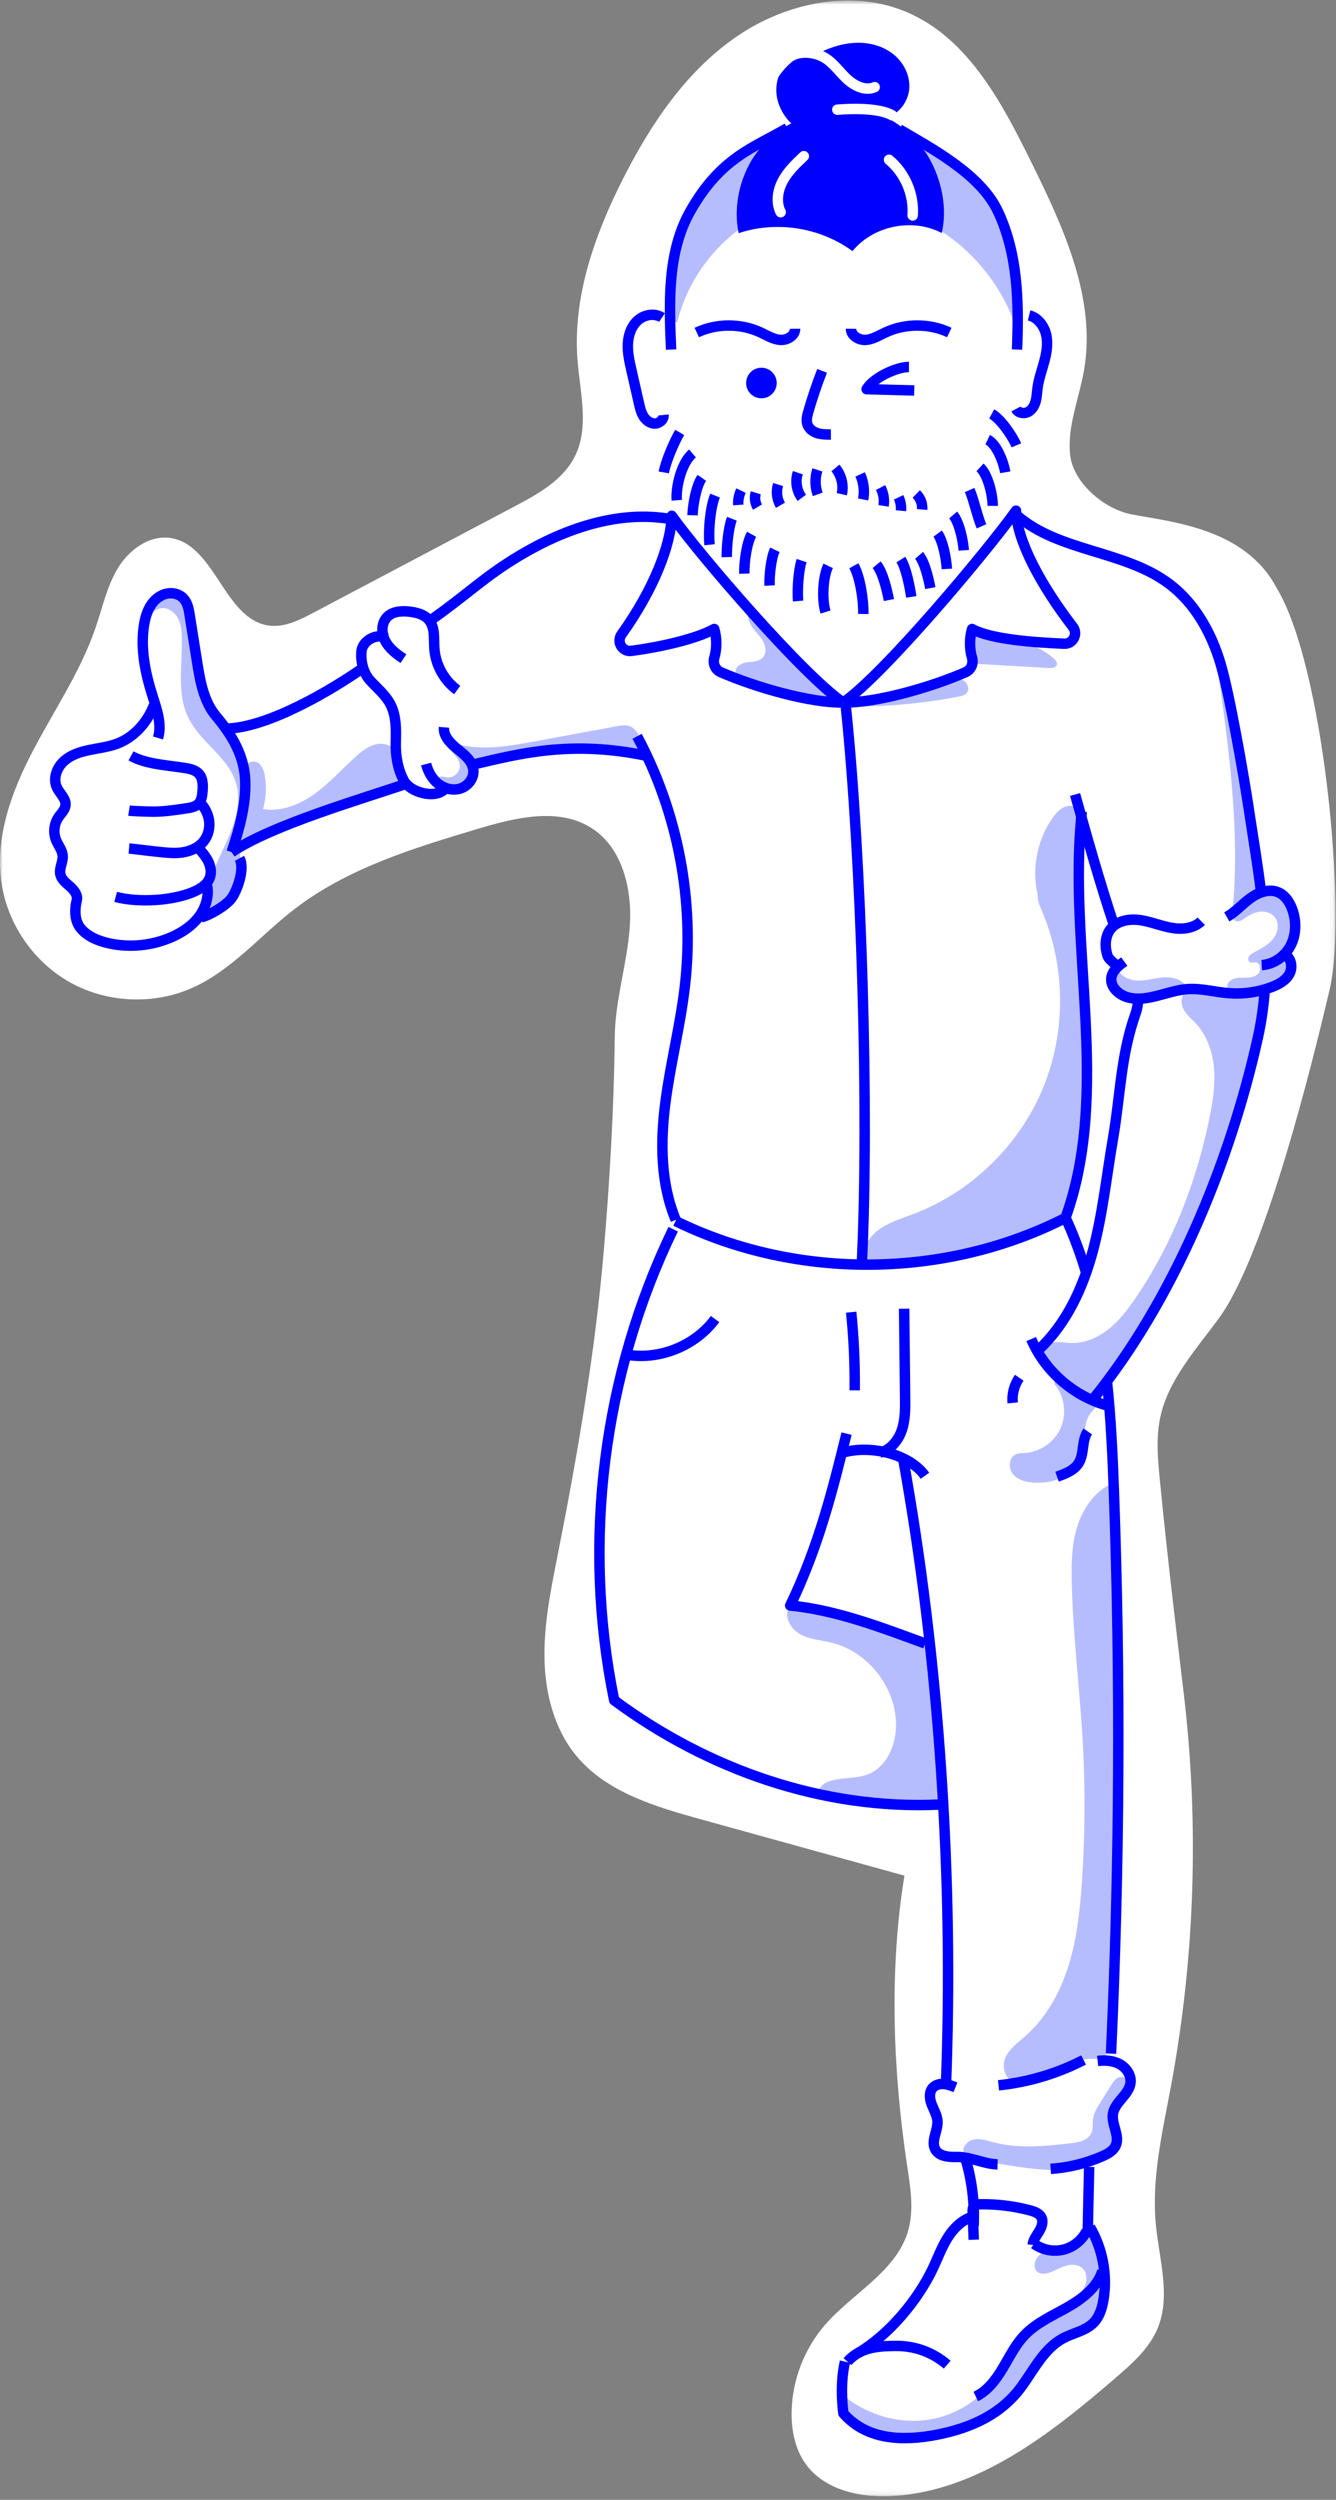 <?xml version="1.0" encoding="UTF-8"?>
<svg width="256px" height="479px" viewBox="0 0 256 479" version="1.1" xmlns="http://www.w3.org/2000/svg" xmlns:xlink="http://www.w3.org/1999/xlink">
    <rect x="0" y="0" width="256" height="479" fill="#808080" stroke="none"/>
    <!-- Generator: Sketch 41.2 (35397) - http://www.bohemiancoding.com/sketch -->
    <title>self_employed_hovered</title>
    <desc>Created with Sketch.</desc>
    <defs>
        <polygon id="path-1" points="255.917 478.897 0 478.897 0 0.675 255.917 0.675 255.917 478.897"></polygon>
    </defs>
    <g id="TheGuarantors-2017" stroke="none" stroke-width="1" fill="none" fill-rule="evenodd">
        <g id="Home-Movement-Copy" transform="translate(-850, -353)">
            <g id="self_employed_hovered" transform="translate(850, 352)">
                <g id="Page-1">
                    <g id="Group-3" transform="translate(0, 0.428)">
                        <mask id="mask-2" fill="white">
                            <use xlink:href="#path-1"></use>
                        </mask>
                        <g id="Clip-2"></g>
                        <path d="M244.588,113.179 C253.602,127.795 258.201,175.626 254.79,190.144 C251.381,204.663 242.392,241.043 233.609,253.097 C229.195,259.155 223.806,264.958 222.295,272.3 C221.484,276.236 221.871,280.308 222.262,284.308 C223.638,298.416 225.173,311.141 226.841,325.218 C229.806,350.21 228.966,375.65 224.361,400.392 C222.736,409.13 220.633,417.953 221.478,426.8 C222.119,433.509 224.402,440.543 221.797,446.758 C220.197,450.574 216.974,453.431 213.839,456.133 C201.395,466.857 187.523,477.815 171.128,478.839 C164.929,479.225 158.009,477.734 154.383,472.692 C152.294,469.785 151.598,466.069 151.695,462.49 C151.856,456.529 154.129,450.647 158.017,446.125 C163.315,439.96 171.687,435.895 173.987,428.097 C175.206,423.959 174.421,419.534 173.784,415.268 C171.086,397.217 170.368,377.979 173.305,359.966 C160.263,356.357 147.221,352.748 134.178,349.14 C125.448,346.724 116.15,343.951 110.394,336.956 C106.165,331.816 104.449,324.976 104.333,318.32 C104.217,311.663 105.568,305.079 106.86,298.548 C110.68,279.221 114.03,259.771 115.706,240.142 C116.83,226.963 117.666,212.546 117.795,199.319 C117.864,192.218 120.155,185.316 120.672,178.233 C121.187,171.151 119.382,163.148 113.422,159.287 C107.11,155.196 98.807,157.219 91.6,159.375 C79.248,163.071 66.587,166.922 56.381,174.8 C49.846,179.846 44.375,186.501 36.833,189.862 C29.453,193.15 20.538,192.759 13.475,188.836 C6.412,184.915 1.367,177.553 0.257,169.551 C-0.954,160.828 2.287,152.095 6.381,144.297 C10.473,136.499 15.501,129.116 18.339,120.78 C19.65,116.927 20.502,112.854 22.624,109.381 C24.745,105.909 28.593,103.074 32.622,103.65 C41.306,104.892 42.96,119.45 51.675,120.453 C54.598,120.79 57.406,119.373 60.008,117.998 C72.866,111.204 85.723,104.409 98.581,97.615 C103.105,95.224 107.909,92.555 110.179,87.969 C112.93,82.413 111.162,75.829 110.668,69.649 C109.696,57.492 113.958,45.494 119.486,34.623 C124.766,24.238 131.497,14.228 141.09,7.618 C150.681,1.007 163.584,-1.672 174.213,3.094 C185.603,8.2 191.964,20.218 197.493,31.408 C203.726,44.025 210.135,57.742 207.703,71.601 C206.766,76.941 204.521,82.172 205.033,87.569 C205.544,92.966 211.432,98.072 216.801,99.126 C224.131,100.566 238.54,101.662 244.588,113.179" id="Fill-1" fill="#FFFFFF" mask="url(#mask-2)"></path>
                    </g>
                    <path d="M216.109,400.449 C216.136,399.912 215.909,399.327 215.432,399.08 C214.962,398.837 214.368,398.98 213.944,399.295 C213.519,399.609 213.228,400.067 212.947,400.514 C212.242,401.635 211.536,402.756 210.831,403.877 C210.213,404.859 209.579,405.884 209.437,407.038 C209.332,407.887 209.497,408.783 209.186,409.58 C208.894,410.327 208.214,410.869 207.472,411.176 C206.731,411.481 205.924,411.58 205.128,411.675 C200.178,412.262 195.085,412.744 190.267,411.462 C189.136,411.161 187.984,410.761 186.825,410.915 C185.664,411.071 184.501,412.017 184.592,413.185 C184.661,414.058 185.411,414.755 186.24,415.041 C187.069,415.326 187.968,415.284 188.843,415.246 C188.935,415.243 189.025,415.243 189.117,415.238 C190.376,415.439 191.636,415.64 192.895,415.84 C198.367,416.712 204.136,417.556 209.317,415.592 C211.033,414.942 212.725,413.899 213.522,412.245 C214.391,410.438 214.017,408.269 213.258,406.414 L213.241,406.37 C214.091,404.937 214.898,403.478 215.619,401.976 C215.853,401.491 216.083,400.986 216.109,400.449" id="Fill-4" fill="#B6BDFF"></path>
                    <path d="M144.5,118.425 C144.142,118.427 143.783,118.431 143.426,118.433 C143.161,119.485 143.677,120.581 144.334,121.445 C144.991,122.309 145.807,123.065 146.297,124.033 C146.788,125.002 146.862,126.305 146.092,127.069 C145.345,127.811 144.159,127.767 143.115,127.906 C142.071,128.046 140.854,128.716 140.955,129.763 C141.04,130.651 142.009,131.133 142.843,131.449 C148.785,133.698 154.948,135.982 161.29,135.607 C155.893,130.787 150.894,125.521 146.361,119.882" id="Fill-6" fill="#B6BDFF"></path>
                    <path d="M181.564,131.09 C182.527,130.971 183.555,130.862 184.426,131.288 C185.299,131.714 185.87,132.898 185.309,133.69 C184.942,134.21 184.256,134.373 183.631,134.493 C176.86,135.79 169.962,136.423 163.068,136.382 C169.106,135.247 175.025,133.474 180.692,131.101" id="Fill-8" fill="#B6BDFF"></path>
                    <path d="M196.296,124.145 C198.333,124.733 200.245,125.755 201.865,127.122 C202.259,127.456 202.673,127.938 202.503,128.426 C202.313,128.972 201.579,129.036 201.001,129.003 C196.069,128.718 191.136,128.433 186.202,128.149 C185.64,126.645 185.33,125.048 185.288,123.444 C185.276,123 185.341,122.464 185.744,122.277 C185.973,122.171 186.241,122.22 186.488,122.271 C188.361,122.653 190.235,123.036 192.109,123.42" id="Fill-10" fill="#B6BDFF"></path>
                    <path d="M180.589,45.441 C186.897,49.594 191.816,55.817 194.401,62.913 C195.288,61.335 195.36,59.42 195.121,57.626 C194.881,55.832 194.355,54.084 194.124,52.289 C193.8,49.763 194.055,47.128 193.2,44.728 C192.536,42.871 191.26,41.308 189.986,39.802 C186.109,35.214 181.94,30.685 176.632,27.872 C175.814,27.438 174.673,27.101 174.073,27.808 C173.631,28.327 173.779,29.111 173.971,29.766 C175.203,33.977 177.213,37.912 179.211,41.818" id="Fill-12" fill="#B6BDFF"></path>
                    <path d="M142.031,44.651 C135.971,48.99 131.534,55.545 129.756,62.784 C128.038,62.372 127.829,60.036 128.027,58.28 C128.699,52.292 129.693,46.235 132.33,40.817 C134.967,35.398 139.469,30.633 145.243,28.915 C145.815,28.745 146.489,28.623 146.961,28.987 C147.573,29.46 147.445,30.404 147.245,31.151 C145.983,35.823 144.209,40.356 141.962,44.64" id="Fill-14" fill="#B6BDFF"></path>
                    <path d="M228.953,191.048 C228.109,190.507 226.881,191.119 226.534,192.059 C226.186,193.001 226.526,194.073 227.1,194.896 C227.673,195.718 228.46,196.365 229.143,197.1 C231.314,199.437 232.383,202.637 232.632,205.817 C232.882,208.997 232.373,212.186 231.733,215.311 C229.225,227.564 224.616,239.46 217.55,249.781 C216.081,251.928 214.484,254.029 212.45,255.653 C210.418,257.278 207.891,258.401 205.289,258.341 C204.115,258.314 202.936,258.049 201.774,258.224 C200.612,258.399 199.414,259.195 199.305,260.365 C199.212,261.353 199.903,262.228 200.584,262.949 C203.007,265.516 205.845,267.69 208.953,269.363 C225.889,246.318 237.79,219.108 242.024,190.825 C239.167,191.743 235.561,191.52 232.691,190.645 C232.074,190.456 231.462,190.227 230.819,190.176 C230.176,190.125 229.48,190.283 229.046,190.76" id="Fill-16" fill="#B6BDFF"></path>
                    <path d="M236.185,176.391 C235.919,176.938 236.57,177.56 237.178,177.535 C237.785,177.511 238.297,177.103 238.798,176.759 C239.641,176.179 240.603,175.729 241.624,175.669 C242.645,175.61 243.726,175.994 244.332,176.817 C245.217,178.019 244.843,179.795 243.899,180.952 C242.956,182.108 241.576,182.801 240.26,183.505 C239.893,183.703 239.508,183.921 239.3,184.283 C239.093,184.646 239.153,185.194 239.529,185.375 C239.849,185.53 240.227,185.364 240.581,185.395 C241.517,185.478 241.73,186.925 241.071,187.595 C240.412,188.265 239.371,188.336 238.432,188.335 C237.492,188.335 236.468,188.333 235.731,188.916 C235.285,189.271 235.001,189.918 235.27,190.42 C235.575,190.989 236.355,191.051 237,191.016 C239.707,190.872 242.392,190.31 244.931,189.358 C245.797,189.032 246.719,188.595 247.11,187.758 C247.663,186.574 246.917,185.193 247.02,183.892 C247.14,182.381 248.378,181.178 248.709,179.698 C249.066,178.105 248.316,176.469 247.372,175.136 C246.37,173.722 245.014,172.42 243.31,172.1 C241.968,171.848 240.569,172.245 239.385,172.924 C238.201,173.603 237.195,174.547 236.202,175.484" id="Fill-18" fill="#B6BDFF"></path>
                    <path d="M214.238,186.749 C214.854,188.262 216.685,188.919 218.318,188.891 C219.952,188.863 221.542,188.337 223.176,188.261 C224.808,188.186 226.651,188.72 227.398,190.173 C224.692,191.501 221.75,192.347 218.751,192.662 C217.667,192.775 216.559,192.818 215.502,192.556 C214.445,192.292 213.436,191.687 212.881,190.75 C212.328,189.812 212.32,188.522 213.023,187.69" id="Fill-20" fill="#B6BDFF"></path>
                    <path d="M47.179,148.027 C47.206,147.049 48.604,146.618 49.43,147.142 C50.257,147.665 50.581,148.702 50.746,149.667 C51.103,151.779 50.986,153.97 50.404,156.031 C53.907,156.607 57.468,155.148 60.344,153.065 C63.218,150.982 65.588,148.291 68.234,145.924 C69.392,144.889 70.672,143.882 72.197,143.588 C73.722,143.294 75.535,143.948 76.074,145.404 C76.427,146.36 76.179,147.417 76.068,148.43 C75.956,149.443 76.057,150.618 76.864,151.24 C66.212,155.288 55.534,159.267 44.83,163.178 C45.479,158.608 46.128,154.037 46.776,149.467" id="Fill-22" fill="#B6BDFF"></path>
                    <path d="M27.623,121.522 C28.014,119.632 29.244,117.558 31.174,117.519 C32.427,117.494 33.557,118.402 34.13,119.518 C34.703,120.634 34.816,121.925 34.843,123.178 C34.954,128.39 33.814,133.927 36.124,138.6 C38.407,143.218 43.683,146.042 45.2,150.964 C46.441,154.991 44.814,159.297 43.035,163.116 C41.257,166.935 39.248,170.948 39.721,175.134 C41.263,175.599 42.911,174.638 43.914,173.378 C45.252,171.695 45.808,169.511 45.977,167.369 C46.145,165.226 45.964,163.073 46.003,160.924 C46.06,157.705 46.612,154.512 46.725,151.294 C46.838,148.078 46.474,144.733 44.853,141.951 C43.581,139.767 41.614,138.065 40.228,135.951 C36.864,130.818 37.382,124.155 35.876,118.206 C35.539,116.876 34.992,115.444 33.772,114.815 C32.396,114.106 30.631,114.743 29.587,115.886 C28.542,117.029 28.056,118.562 27.62,120.048" id="Fill-24" fill="#B6BDFF"></path>
                    <path d="M85.848,141.735 C85.371,142.302 85.416,143.166 85.733,143.836 C86.05,144.505 86.59,145.037 87.076,145.597 C87.563,146.156 88.021,146.791 88.112,147.527 C88.267,148.77 87.126,150.009 85.873,149.958 C85.502,149.942 85.14,149.832 84.769,149.812 C84.397,149.793 83.987,149.888 83.768,150.189 C83.519,150.536 83.62,151.048 83.9,151.37 C84.181,151.692 84.598,151.861 85.008,151.979 C86.124,152.299 87.322,152.323 88.449,152.049 C89.393,151.818 90.377,151.276 90.645,150.343 C90.893,149.476 90.452,148.573 89.973,147.81 C88.773,145.897 87.251,144.188 85.488,142.775" id="Fill-26" fill="#B6BDFF"></path>
                    <path d="M85.387,142.801 C90.615,145.134 96.654,144.134 102.283,143.093 C107.577,142.113 112.872,141.133 118.166,140.154 C118.977,140.003 119.832,139.856 120.612,140.126 C121.738,140.518 122.408,141.677 122.768,142.812 C123.128,143.948 123.288,145.163 123.867,146.203 C114.67,144.907 105.107,143.635 96.247,146.424 C94.698,146.91 93.136,147.526 91.514,147.454 C89.892,147.382 88.167,146.375 87.897,144.774" id="Fill-28" fill="#B6BDFF"></path>
                    <path d="M207.418,195.531 C206.071,200.716 206.051,206.139 205.369,211.453 C204.688,216.767 203.207,222.239 199.536,226.139 C196.889,228.952 193.333,230.703 189.856,232.386 C186.372,234.072 182.852,235.76 179.093,236.684 C176.954,237.209 174.751,237.482 172.646,238.13 C170.539,238.779 168.477,239.864 167.188,241.65 C166.882,242.075 166.619,242.647 166.878,243.101 C167.164,243.599 167.864,243.616 168.435,243.566 C180.782,242.48 192.956,239.459 204.377,234.646 C207.102,221.922 209.788,208.486 207.085,195.757" id="Fill-30" fill="#B6BDFF"></path>
                    <path d="M194.442,399.859 C192.58,399.55 191.884,397.023 192.637,395.291 C193.391,393.56 195.025,392.414 196.444,391.168 C200.489,387.619 203.172,382.712 204.77,377.573 C206.366,372.433 206.943,367.036 207.311,361.667 C207.952,352.291 207.982,342.873 207.397,333.492 C206.794,323.829 205.637,314.4 205.381,304.722 C205.285,301.113 205.289,297.444 206.276,293.97 C207.262,290.498 209.36,287.193 212.55,285.503 C213.352,308.849 214.449,332.307 213.816,355.657 C213.457,368.891 213.89,382.662 211.814,395.736 C208.816,395.121 205.541,395.749 202.767,397.042 C201.46,397.651 200.251,398.455 198.95,399.076 C197.649,399.697 196.206,400.138 194.776,399.953" id="Fill-32" fill="#B6BDFF"></path>
                    <path d="M200.176,432.256 C199.524,432.765 198.85,433.3 198.482,434.042 C198.115,434.783 198.152,435.795 198.792,436.319 C199.38,436.799 200.244,436.721 200.966,436.491 C202.065,436.143 203.058,435.514 204.16,435.172 C205.26,434.83 206.586,434.837 207.423,435.631 C208.196,436.366 208.325,437.589 208.018,438.611 C207.712,439.633 207.045,440.503 206.392,441.346 C208.55,441.337 210.474,439.697 211.28,437.695 C212.087,435.695 211.935,433.421 211.367,431.338 C211.041,430.14 210.385,428.805 209.162,428.591 C207.845,428.359 206.751,429.55 205.966,430.632 C205.09,431.838 204.049,431.806 202.701,432.442 C201.354,433.079 200.346,432.839 199.734,431.48" id="Fill-34" fill="#B6BDFF"></path>
                    <path d="M208.205,440.665 C203.043,443.596 197.738,446.651 194.121,451.358 C192.332,453.685 191.01,456.357 189.091,458.579 C185.835,462.352 180.938,464.594 175.96,464.838 C170.981,465.082 165.974,463.381 162.017,460.351 C161.554,461.498 161.942,462.856 162.72,463.817 C163.499,464.777 164.61,465.406 165.732,465.926 C170.729,468.239 176.516,468.801 181.865,467.493 C187.213,466.184 192.087,463.014 195.45,458.654 C197.759,455.663 199.487,452.03 202.706,450.052 C204.066,449.216 205.614,448.733 207.002,447.945 C208.578,447.051 209.929,445.765 210.898,444.235 C211.376,443.481 211.771,442.635 211.787,441.743 C211.802,440.849 211.363,439.903 210.55,439.531 C209.738,439.161 208.597,439.58 208.394,440.451" id="Fill-36" fill="#B6BDFF"></path>
                    <path d="M151.091,309.173 C150.243,311.02 151.625,313.232 153.418,314.187 C155.211,315.144 157.315,315.263 159.29,315.74 C166.327,317.44 171.737,324.354 171.694,331.593 C171.672,335.388 169.934,339.506 166.42,340.936 C163.927,341.95 161.015,341.446 158.521,342.458 C157.528,342.859 156.517,343.992 157.129,344.872 C157.481,345.38 158.184,345.466 158.799,345.505 C165.395,345.93 171.99,346.356 178.585,346.782 C179.147,346.818 179.782,346.829 180.186,346.436 C180.56,346.071 180.597,345.492 180.607,344.97 C180.766,336.365 180.156,327.748 178.789,319.251 C178.648,318.373 178.483,317.457 177.941,316.752 C177.316,315.941 176.304,315.548 175.342,315.202 C167.728,312.464 159.906,310.306 151.964,308.755" id="Fill-38" fill="#B6BDFF"></path>
                    <path d="M207.017,194.347 C207.339,190.546 205.797,186.84 203.986,183.483 C202.176,180.124 200.045,176.877 199.022,173.203 C197.575,168.005 198.571,162.182 201.664,157.761 C202.213,156.978 202.845,156.217 203.69,155.769 C204.534,155.321 205.633,155.246 206.412,155.8 C207.673,156.697 207.505,158.583 207.24,160.108 C205.631,169.397 205.569,178.952 207.058,188.261" id="Fill-40" fill="#B6BDFF"></path>
                    <path d="M165.58,243.248 C164.834,240.876 166.235,238.273 168.207,236.758 C170.178,235.243 172.63,234.534 174.955,233.652 C185.927,229.493 195.064,220.722 199.669,209.93 C204.272,199.138 204.281,186.472 199.691,175.674 C199.252,174.642 198.763,173.569 198.85,172.452 C198.938,171.333 199.853,170.188 200.97,170.302 C202.078,170.415 202.709,171.595 203.114,172.632 C206.178,180.487 207.47,188.928 208.032,197.341 C208.536,204.909 208.447,212.641 206.251,219.902 C204.926,224.288 202.762,228.544 199.312,231.561 C196.269,234.223 192.427,235.762 188.639,237.173 C182.541,239.445 176.368,241.513 170.134,243.375 C168.078,243.988 165.392,244.373 164.197,242.591" id="Fill-42" fill="#B6BDFF"></path>
                    <path d="M202.012,266.142 C203.931,268.402 204.447,271.761 203.296,274.493 C202.145,277.225 199.381,279.202 196.424,279.408 C195.808,279.451 195.165,279.429 194.608,279.692 C193.276,280.324 193.177,282.36 194.122,283.492 C195.067,284.623 196.638,285.004 198.11,285.088 C200.039,285.197 202.022,284.893 203.731,283.991 C205.441,283.091 206.856,281.557 207.401,279.702 C208.159,277.131 207.292,274.054 208.891,271.902 C209.386,271.236 210.115,270.664 210.23,269.842 C210.353,268.97 209.737,268.186 209.16,267.522 C208.251,266.475 207.303,265.399 206.047,264.81 C204.792,264.221 203.135,264.251 202.18,265.255" id="Fill-44" fill="#B6BDFF"></path>
                    <path d="M236.186,175.618 C237.629,160.174 235.491,144.645 233.356,129.281 C235.992,141.601 238.625,153.921 241.26,166.241 C241.704,168.315 242.143,170.506 241.488,172.524 C240.831,174.541 238.655,176.229 236.64,175.565" id="Fill-46" fill="#B6BDFF"></path>
                    <path d="M145.9,71.458 C144.281,71.458 142.968,72.77 142.968,74.39 C142.968,76.009 144.281,77.321 145.9,77.321 C147.519,77.321 148.832,76.009 148.832,74.39 C148.832,72.77 147.519,71.458 145.9,71.458" id="Fill-48" fill="#0000FE"></path>
                    <path d="M178.561,32.267 C176.687,28.518 173.574,25.415 169.843,23.506 C172.252,22.862 174.024,20.508 174.226,18.019 C174.43,15.509 173.171,12.994 171.21,11.413 C169.249,9.832 166.667,9.132 164.149,9.195 C161.809,9.254 159.519,9.932 157.395,10.924 C157.104,11.06 156.84,11.246 156.6,11.46 C154.731,10.968 152.617,11.497 151.143,12.77 C149.47,14.216 148.626,16.506 148.767,18.713 C148.907,20.92 149.975,23.018 151.539,24.582 L151.667,24.526 L151.62,24.644 C148.295,26.358 145.473,29.049 143.665,32.326 C141.49,36.267 140.604,41.276 141.541,45.678 C148.795,43.254 157.193,44.582 163.346,49.124 C167.326,44.233 174.888,42.699 180.459,45.654 C181.472,41.228 180.592,36.328 178.561,32.267" id="Fill-50" fill="#0000FE"></path>
                    <path d="M147.066,18.713 C146.925,16.506 149.291,13.641 150.964,12.196 C152.637,10.751 155.317,10.835 157.345,11.715 C159.264,12.549 160.517,14.383 162.002,15.859 C163.486,17.334 165.693,18.545 167.607,17.701" id="Stroke-52" stroke="#FFFFFF" stroke-width="2" stroke-linecap="round" stroke-linejoin="round"></path>
                    <path d="M160.438,22.021 C163.3,21.778 168.431,21.677 170.938,23.077" id="Stroke-54" stroke="#FFFFFF" stroke-width="2" stroke-linecap="round" stroke-linejoin="round"></path>
                    <path d="M174.881,42.28 C175.175,38.279 173.435,34.182 170.352,31.615" id="Stroke-56" stroke="#FFFFFF" stroke-width="2" stroke-linecap="round" stroke-linejoin="round"></path>
                    <path d="M149.593,41.659 C148.651,39.801 149.003,37.497 149.988,35.662 C150.973,33.826 152.512,32.359 154.026,30.927" id="Stroke-58" stroke="#FFFFFF" stroke-width="2" stroke-linecap="round" stroke-linejoin="round"></path>
                    <path d="M157.529,72.061 C156.534,74.615 155.655,77.214 154.896,79.848 C154.662,80.661 154.44,81.538 154.718,82.338 C155.005,83.162 155.787,83.736 156.619,83.998 C157.451,84.259 158.341,84.257 159.214,84.253" id="Stroke-60" stroke="#0000FE" stroke-width="2" stroke-linejoin="round"></path>
                    <path d="M141.997,95.007 C141.589,95.858 141.405,96.814 141.469,97.756" id="Stroke-62" stroke="#0000FE" stroke-width="2" stroke-linejoin="round"></path>
                    <path d="M144.823,95.422 C144.543,96.329 144.666,97.353 145.151,98.168" id="Stroke-64" stroke="#0000FE" stroke-width="2" stroke-linejoin="round"></path>
                    <path d="M149.1,93.845 C148.686,95.152 148.854,96.63 149.55,97.81" id="Stroke-66" stroke="#0000FE" stroke-width="2" stroke-linejoin="round"></path>
                    <path d="M152.882,91.577 C152.339,93.177 152.633,95.037 153.642,96.392" id="Stroke-68" stroke="#0000FE" stroke-width="2" stroke-linejoin="round"></path>
                    <path d="M160.08,90.671 C161.229,92.039 161.695,93.953 161.305,95.697" id="Stroke-70" stroke="#0000FE" stroke-width="2" stroke-linejoin="round"></path>
                    <path d="M164.814,91.904 C165.499,93.392 165.704,95.095 165.394,96.703" id="Stroke-72" stroke="#0000FE" stroke-width="2" stroke-linejoin="round"></path>
                    <path d="M168.729,94.421 C169.289,95.49 169.496,96.74 169.31,97.931" id="Stroke-74" stroke="#0000FE" stroke-width="2" stroke-linejoin="round"></path>
                    <path d="M172.184,96.291 C172.564,97.088 172.725,97.988 172.643,98.867" id="Stroke-76" stroke="#0000FE" stroke-width="2" stroke-linejoin="round"></path>
                    <path d="M175.576,95.645 C176.364,96.412 176.788,97.538 176.701,98.635" id="Stroke-78" stroke="#0000FE" stroke-width="2" stroke-linejoin="round"></path>
                    <path d="M156.625,91.031 C156.129,92.545 156.155,94.225 156.695,95.724" id="Stroke-80" stroke="#0000FE" stroke-width="2" stroke-linejoin="round"></path>
                    <path d="M194.683,79.362 C195.083,80.134 196.181,80.34 196.96,79.954 C197.739,79.568 198.219,78.745 198.449,77.907 C198.677,77.068 198.698,76.189 198.813,75.327 C199.041,73.607 199.644,71.963 200.095,70.286 C200.547,68.611 200.849,66.839 200.465,65.147 C200.081,63.454 198.88,61.856 197.196,61.436" id="Stroke-82" stroke="#0000FE" stroke-width="2" stroke-linejoin="round"></path>
                    <path d="M127.146,80.507 C127.237,81.39 126.347,82.163 125.46,82.158 C124.574,82.153 123.779,81.544 123.308,80.792 C122.838,80.04 122.634,79.157 122.438,78.292 C121.953,76.164 121.47,74.037 120.987,71.908 C120.615,70.271 120.24,68.609 120.31,66.93 C120.38,65.251 120.949,63.524 122.196,62.399 C123.444,61.273 125.448,60.917 126.843,61.853" id="Stroke-84" stroke="#0000FE" stroke-width="2" stroke-linejoin="round"></path>
                    <path d="M172.328,25.787 C178.685,29.529 187.829,34.383 191.175,41.411 C195.068,49.591 195.252,58.929 194.88,67.981" id="Stroke-86" stroke="#0000FE" stroke-width="2" stroke-linejoin="round"></path>
                    <path d="M150.866,25.54 C144.509,29.282 138.135,31.12 132.296,41.411 C127.825,49.29 128.219,58.929 128.591,67.982" id="Stroke-88" stroke="#0000FE" stroke-width="2" stroke-linejoin="round"></path>
                    <path d="M158.693,109.422 C157.654,111.594 157.468,115.972 158.186,118.271" id="Stroke-90" stroke="#0000FE" stroke-width="2" stroke-linejoin="round"></path>
                    <path d="M153.608,108.416 C152.982,110.322 152.749,114.167 152.931,116.166" id="Stroke-92" stroke="#0000FE" stroke-width="2" stroke-linejoin="round"></path>
                    <path d="M148.484,106.347 C147.735,107.908 147.382,111.467 147.466,113.197" id="Stroke-94" stroke="#0000FE" stroke-width="2" stroke-linejoin="round"></path>
                    <path d="M144.017,103.372 C143.047,105.112 142.561,108.928 142.627,110.919" id="Stroke-96" stroke="#0000FE" stroke-width="2" stroke-linejoin="round"></path>
                    <path d="M140.242,100.396 C139.556,102.157 139.223,105.862 139.266,107.751" id="Stroke-98" stroke="#0000FE" stroke-width="2" stroke-linejoin="round"></path>
                    <path d="M137.017,95.957 C136.061,98.36 135.698,102.805 135.968,105.377" id="Stroke-100" stroke="#0000FE" stroke-width="2" stroke-linejoin="round"></path>
                    <path d="M134.483,92.56 C133.383,94.123 132.755,97.821 132.7,99.732" id="Stroke-102" stroke="#0000FE" stroke-width="2" stroke-linejoin="round"></path>
                    <path d="M132.694,87.887 C130.633,89.616 129.474,94.177 129.68,96.859" id="Stroke-104" stroke="#0000FE" stroke-width="2" stroke-linejoin="round"></path>
                    <path d="M130.243,83.861 C129.186,85.662 127.552,89.462 127.194,91.52" id="Stroke-106" stroke="#0000FE" stroke-width="2" stroke-linejoin="round"></path>
                    <path d="M163.617,109.406 C164.849,111.67 165.479,116.066 165.427,118.643" id="Stroke-108" stroke="#0000FE" stroke-width="2" stroke-linejoin="round"></path>
                    <path d="M167.977,109.204 C169.163,110.623 169.983,114.155 170.335,115.971" id="Stroke-110" stroke="#0000FE" stroke-width="2" stroke-linejoin="round"></path>
                    <path d="M172.621,108.221 C173.646,109.838 174.33,113.479 174.618,115.372" id="Stroke-112" stroke="#0000FE" stroke-width="2" stroke-linejoin="round"></path>
                    <path d="M176.099,107.418 C177.199,108.68 177.956,112.047 178.264,113.691" id="Stroke-114" stroke="#0000FE" stroke-width="2" stroke-linejoin="round"></path>
                    <path d="M179.663,103.246 C180.719,104.68 181.344,108.235 181.433,110.014" id="Stroke-116" stroke="#0000FE" stroke-width="2" stroke-linejoin="round"></path>
                    <path d="M182.638,99.676 C183.824,101.058 184.549,104.635 184.675,106.45" id="Stroke-118" stroke="#0000FE" stroke-width="2" stroke-linejoin="round"></path>
                    <path d="M185.793,94.893 C186.554,96.608 187.316,100.132 188.077,101.847" id="Stroke-120" stroke="#0000FE" stroke-width="2" stroke-linejoin="round"></path>
                    <path d="M187.788,90.554 C189.322,91.967 190.226,95.849 190.216,97.935" id="Stroke-122" stroke="#0000FE" stroke-width="2" stroke-linejoin="round"></path>
                    <path d="M189.248,85.251 C190.999,86.072 192.303,89.593 192.629,91.498" id="Stroke-124" stroke="#0000FE" stroke-width="2" stroke-linejoin="round"></path>
                    <path d="M190.03,80.317 C191.729,81.236 194.004,84.555 194.755,86.334" id="Stroke-126" stroke="#0000FE" stroke-width="2" stroke-linejoin="round"></path>
                    <path d="M163.067,63.991 C163.049,65.325 164.582,66.221 165.913,66.128 C167.243,66.033 168.423,65.285 169.631,64.719 C173.455,62.928 178.073,62.925 181.899,64.713" id="Stroke-128" stroke="#0000FE" stroke-width="2" stroke-linejoin="round"></path>
                    <path d="M152.348,63.991 C152.365,65.325 150.833,66.221 149.502,66.128 C148.171,66.033 146.992,65.285 145.783,64.719 C141.96,62.928 137.342,62.925 133.515,64.713" id="Stroke-130" stroke="#0000FE" stroke-width="2" stroke-linejoin="round"></path>
                    <path d="M161.565,135.608 C169.241,130.385 189.309,106.42 194.683,98.85 C194.831,104.406 199.2,112.801 205.583,121.121 C206.619,122.473 205.61,124.418 203.909,124.344 C197.989,124.088 189.884,123.508 186.269,121.521 C185.783,123.085 185.723,125.234 186.249,126.987 C186.59,128.121 186.093,129.334 185.007,129.807 C178.372,132.698 167.851,135.721 161.565,135.608" id="Stroke-132" stroke="#0000FE" stroke-width="2" stroke-linejoin="round"></path>
                    <path d="M161.565,135.608 C153.89,130.385 134.093,107.399 128.719,99.828 C128.572,105.384 125.326,113.836 119.095,122.566 C118.077,123.99 119.242,125.95 120.978,125.72 C126.424,125 133.335,123.459 136.861,121.521 C137.348,123.085 137.407,125.234 136.881,126.987 C136.54,128.121 137.038,129.334 138.123,129.807 C144.759,132.698 155.279,135.721 161.565,135.608" id="Stroke-134" stroke="#0000FE" stroke-width="2" stroke-linejoin="round"></path>
                    <path d="M242.36,190.572 C242.138,193.664 241.706,196.783 241.001,199.945 C235.649,223.959 224.837,250.168 209.321,269.263" id="Stroke-136" stroke="#0000FE" stroke-width="2" stroke-linejoin="round"></path>
                    <path d="M194.886,99.785 C203.021,106.814 215.531,106.435 224.103,112.925 C229.009,116.639 232.146,122.309 233.889,128.211 C235.633,134.112 238.287,149.399 239.207,155.484 C240.054,161.096 240.984,166.571 241.648,172.011" id="Stroke-138" stroke="#0000FE" stroke-width="2" stroke-linejoin="round"></path>
                    <path d="M174.169,71.312 C171.718,71.308 167.277,73.447 166.057,75.573 C169.101,75.657 172.143,75.739 175.185,75.822" id="Stroke-140" stroke="#0000FE" stroke-width="2" stroke-linejoin="round"></path>
                    <path d="M30.279,142.403 C31.057,139.786 30.073,137.013 29.247,134.411 C27.846,130 26.866,125.322 27.598,120.752 C27.798,119.499 28.135,118.249 28.789,117.163 C29.444,116.077 30.449,115.164 31.667,114.812 C32.885,114.46 34.315,114.744 35.174,115.678 C35.954,116.526 36.167,117.736 36.348,118.873 L37.766,127.827 C38.35,131.516 39.023,135.406 41.431,138.261 C44.463,141.854 46.794,145.799 46.983,150.496 C47.172,155.193 45.87,159.817 44.381,164.276" id="Stroke-142" stroke="#0000FE" stroke-width="2" stroke-linejoin="round"></path>
                    <path d="M29.508,136.101 C28.263,139.351 25.781,142.207 22.534,143.462 C20.817,144.125 18.965,144.327 17.162,144.699 C15.36,145.069 13.526,145.652 12.182,146.909 C10.838,148.165 10.121,150.246 10.91,151.909 C11.462,153.071 12.694,154.037 12.55,155.316 C12.45,156.196 11.718,156.843 11.218,157.574 C10.35,158.842 10.167,160.55 10.745,161.972 C11.158,162.985 11.932,163.883 12.01,164.973 C12.097,166.177 11.303,167.358 11.562,168.538 C11.78,169.535 12.676,170.208 13.442,170.885 C14.207,171.561 14.95,172.512 14.71,173.505 C14.24,175.453 14.28,177.612 15.638,179.084 C16.998,180.557 18.957,181.334 20.916,181.76 C24.934,182.635 29.227,182.192 32.982,180.516 C34.927,179.647 36.758,178.428 38.056,176.738 C39.353,175.049 40.072,172.849 39.699,170.751" id="Stroke-144" stroke="#0000FE" stroke-width="2" stroke-linejoin="round"></path>
                    <path d="M25.104,145.843 C27.928,147.385 31.7,147.598 34.881,148.074 C36.074,148.252 37.402,148.416 38.176,149.34 C38.891,150.193 38.891,151.418 38.818,152.529 C38.758,153.427 38.639,154.403 38,155.037 C37.421,155.61 36.557,155.761 35.75,155.882 C33.398,156.236 31.03,156.593 28.651,156.513 C27.964,156.49 25.403,156.428 24.721,156.32" id="Stroke-146" stroke="#0000FE" stroke-width="2" stroke-linejoin="round"></path>
                    <path d="M38.321,154.783 C39.262,155.744 39.913,157.002 40.075,158.338 C40.238,159.673 39.895,161.076 39.072,162.141 C37.727,163.885 35.341,164.499 33.139,164.442 C30.937,164.386 26.916,163.779 24.722,163.58" id="Stroke-148" stroke="#0000FE" stroke-width="2" stroke-linejoin="round"></path>
                    <path d="M37.946,163.409 C38.667,164.216 39.395,165.036 39.878,166.005 C40.359,166.974 40.572,168.126 40.212,169.146 C39.723,170.529 38.33,171.363 36.98,171.933 C32.921,173.644 26.425,173.974 22.165,172.856" id="Stroke-150" stroke="#0000FE" stroke-width="2" stroke-linejoin="round"></path>
                    <path d="M38.549,176.772 C40.239,176.364 43.361,174.499 44.382,173.091 C45.402,171.683 47.001,167.502 45.89,165.46" id="Stroke-152" stroke="#0000FE" stroke-width="2" stroke-linejoin="round"></path>
                    <path d="M70.185,128.548 C63.395,133.379 51.144,140.511 43.26,140.613" id="Stroke-154" stroke="#0000FE" stroke-width="2" stroke-linejoin="round"></path>
                    <path d="M128.736,100.501 C118.642,98.666 108.255,102.245 99.456,107.523 C92.749,111.546 89.722,114.776 82.57,119.811" id="Stroke-156" stroke="#0000FE" stroke-width="2" stroke-linejoin="round"></path>
                    <path d="M90.427,147.548 C99.463,145.43 109.372,142.763 123.969,145.842" id="Stroke-158" stroke="#0000FE" stroke-width="2" stroke-linejoin="round"></path>
                    <path d="M44.381,164.277 C52.215,159.064 68.791,154.262 78.394,150.998" id="Stroke-160" stroke="#0000FE" stroke-width="2" stroke-linejoin="round"></path>
                    <path d="M162.09,136.531 C165.092,165.35 166.577,214.363 165.13,243.302" id="Stroke-162" stroke="#0000FE" stroke-width="2" stroke-linejoin="round"></path>
                    <path d="M129.459,234.969 C152.922,246.459 181.846,246.065 204.987,233.94" id="Stroke-164" stroke="#0000FE" stroke-width="2" stroke-linejoin="round"></path>
                    <path d="M161.293,279.404 C166.413,277.798 174.115,279.411 177.24,283.772" id="Stroke-166" stroke="#0000FE" stroke-width="2" stroke-linejoin="round"></path>
                    <path d="M172.985,280.077 C180.031,319.105 182.806,361.419 181.243,401.047" id="Stroke-168" stroke="#0000FE" stroke-width="2" stroke-linejoin="round"></path>
                    <path d="M208.127,244.859 C207.057,241.272 205.759,237.755 204.177,234.332" id="Stroke-170" stroke="#0000FE" stroke-width="2" stroke-linejoin="round"></path>
                    <path d="M212.891,394.494 C214.547,358.614 214.732,322.667 213.443,286.772 C213.19,279.726 212.862,272.602 212.097,265.563" id="Stroke-172" stroke="#0000FE" stroke-width="2" stroke-linejoin="round"></path>
                    <path d="M197.597,257.579 C200.274,263.872 206.013,268.776 212.645,270.44" id="Stroke-174" stroke="#0000FE" stroke-width="2" stroke-linejoin="round"></path>
                    <path d="M183.083,400.949 C182.356,400.66 181.615,400.366 180.835,400.313 C180.054,400.259 179.214,400.481 178.705,401.074 C177.971,401.928 178.136,403.234 178.547,404.282 C178.957,405.332 179.577,406.336 179.637,407.46 C179.734,409.313 178.315,411.28 179.238,412.888 C179.991,414.202 181.803,414.331 183.317,414.301 C185.961,414.25 188.505,415.656 191.15,415.72" id="Stroke-176" stroke="#0000FE" stroke-width="2" stroke-linejoin="round"></path>
                    <path d="M210.329,395.902 C211.77,395.73 213.295,395.821 214.566,396.52 C215.838,397.218 216.79,398.626 216.629,400.069 C216.371,402.367 213.624,403.734 213.257,406.017 C212.93,408.06 214.635,410.207 213.792,412.097 C213.335,413.12 212.259,413.703 211.232,414.153 C208.101,415.524 204.733,416.349 201.324,416.581" id="Stroke-178" stroke="#0000FE" stroke-width="2" stroke-linejoin="round"></path>
                    <path d="M207.633,395.714 C202.564,398.327 197.005,399.983 191.333,400.571" id="Stroke-180" stroke="#0000FE" stroke-width="2" stroke-linejoin="round"></path>
                    <path d="M162.215,275.697 C159.718,285.742 156.989,297.129 151.413,308.634 C160.363,309.533 168.811,312.818 177.259,315.906" id="Stroke-182" stroke="#0000FE" stroke-width="2" stroke-linejoin="round"></path>
                    <path d="M128.992,236.533 C115.535,264.312 111.497,296.553 117.69,326.793 C135.619,340.079 157.646,347.794 179.937,346.779" id="Stroke-184" stroke="#0000FE" stroke-width="2" stroke-linejoin="round"></path>
                    <path d="M120.261,260.603 C126.528,261.589 133.24,258.843 137.019,253.746" id="Stroke-186" stroke="#0000FE" stroke-width="2" stroke-linejoin="round"></path>
                    <path d="M185.065,414.837 C186.271,418.949 186.78,423.264 186.561,427.545" id="Stroke-188" stroke="#0000FE" stroke-width="2" stroke-linejoin="round"></path>
                    <path d="M208.699,416.203 C208.601,420.689 208.503,425.174 208.406,429.66" id="Stroke-190" stroke="#0000FE" stroke-width="2" stroke-linejoin="round"></path>
                    <path d="M173.247,251.761 C173.31,257.434 173.373,263.107 173.435,268.779 C173.459,270.88 173.475,273.027 172.805,275.019 C172.134,277.009 170.635,278.85 168.594,279.346" id="Stroke-192" stroke="#0000FE" stroke-width="2" stroke-linejoin="round"></path>
                    <path d="M163.096,252.425 C163.603,257.4 163.829,262.403 163.773,267.402" id="Stroke-194" stroke="#0000FE" stroke-width="2" stroke-linejoin="round"></path>
                    <path d="M204.177,234.333 C212.924,210.044 204.528,182.179 207.302,156.512" id="Stroke-196" stroke="#0000FE" stroke-width="2" stroke-linejoin="round"></path>
                    <path d="M195.304,264.99 C194.337,266.382 193.884,268.124 194.051,269.81" id="Stroke-198" stroke="#0000FE" stroke-width="2" stroke-linejoin="round"></path>
                    <path d="M213.488,178.355 C210.678,169.969 208.141,160.829 206.002,153.233" id="Stroke-200" stroke="#0000FE" stroke-width="2" stroke-linejoin="round"></path>
                    <path d="M199.118,259.537 C204.403,254.562 207.54,247.684 209.416,240.674 C211.29,233.664 212.023,226.408 213.255,219.256 C214.727,210.705 214.712,203.381 217.597,195.196 C217.921,194.278 218.079,193.32 218.081,192.361" id="Stroke-202" stroke="#0000FE" stroke-width="2" stroke-linejoin="round"></path>
                    <path d="M230.178,177.513 C228.715,178.956 226.408,179.141 224.387,178.772 C222.366,178.404 220.444,177.575 218.408,177.296 C216.374,177.016 214.053,177.421 212.792,179.043 C211.691,180.46 211.674,182.479 212.24,184.183 C212.441,184.787 213.435,185.47 213.85,185.954" id="Stroke-204" stroke="#0000FE" stroke-width="2" stroke-linejoin="round"></path>
                    <path d="M215.429,185.245 C214.342,186.038 213.166,186.97 212.961,188.301 C212.684,190.106 214.403,191.67 216.172,192.125 C219.906,193.086 223.67,190.81 227.515,190.526 C230.175,190.331 232.803,191.099 235.463,191.307 C238.23,191.524 241.044,191.125 243.641,190.147 C245.026,189.625 246.435,188.86 247.114,187.544 C247.792,186.229 247.356,184.274 245.947,183.821" id="Stroke-206" stroke="#0000FE" stroke-width="2" stroke-linejoin="round"></path>
                    <path d="M235.071,176.695 C236.736,175.743 238.022,174.252 239.571,173.12 C241.12,171.988 243.186,171.217 244.947,171.981 C246.249,172.545 247.099,173.837 247.591,175.168 C248.414,177.39 248.413,179.956 247.356,182.076 C246.299,184.197 244.13,185.787 241.765,185.921" id="Stroke-208" stroke="#0000FE" stroke-width="2" stroke-linejoin="round"></path>
                    <path d="M73.978,123.26 C72.278,122.244 69.526,123.709 69.284,125.673 C69.04,127.638 69.598,129.947 70.936,131.405 C72.274,132.864 73.857,134.152 74.783,135.902 C75.953,138.114 75.907,140.744 75.838,143.245 C75.771,145.747 76.217,148.417 77.409,150.616 C78.603,152.816 83.292,154.121 85.146,152.273" id="Stroke-210" stroke="#0000FE" stroke-width="2" stroke-linejoin="round"></path>
                    <path d="M77.303,127.205 C75.923,126.293 74.556,125.241 73.798,123.771 C73.04,122.301 73.057,120.314 74.244,119.162 C75.332,118.106 77.029,118.027 78.534,118.207 C79.876,118.368 81.297,118.739 82.17,119.771 C83.409,121.235 83.1,123.393 83.235,125.305 C83.452,128.407 85.095,131.38 87.606,133.215" id="Stroke-212" stroke="#0000FE" stroke-width="2" stroke-linejoin="round"></path>
                    <path d="M81.653,147.401 C82.033,148.875 82.805,150.283 84.006,151.218 C85.208,152.154 86.866,152.555 88.305,152.059 C89.744,151.561 90.844,150.083 90.704,148.566 C90.545,146.853 89.035,145.632 87.691,144.556 C86.347,143.482 84.928,142.075 85.069,140.359" id="Stroke-214" stroke="#0000FE" stroke-width="2" stroke-linejoin="round"></path>
                    <path d="M208.438,275.286 C207.225,277.014 207.808,279.516 206.709,281.319 C205.836,282.749 204.128,283.394 202.543,283.943" id="Stroke-216" stroke="#0000FE" stroke-width="2" stroke-linejoin="round"></path>
                    <path d="M129.482,234.747 C126.571,227.76 126.524,219.898 127.484,212.391 C128.444,204.884 130.359,197.519 131.231,190 C133.132,173.596 129.893,156.633 122.081,142.084" id="Stroke-218" stroke="#0000FE" stroke-width="2" stroke-linejoin="round"></path>
                    <path d="M208.868,427.747 C211.278,431.872 212.21,436.839 211.462,441.558 C211.2,443.211 210.695,444.911 209.513,446.097 C207.996,447.621 205.702,447.997 203.797,448.995 C200.193,450.881 198.25,454.8 195.882,458.108 C191.963,463.583 186.131,466.225 179.524,467.521 C172.917,468.818 166.031,468.509 161.61,463.429 C161.61,463.429 160.819,458.227 161.91,453.515" id="Stroke-220" stroke="#0000FE" stroke-width="2" stroke-linejoin="round"></path>
                    <path d="M162.383,453.515 C164.764,450.841 168.004,450.532 171.585,450.503 C175.418,450.472 178.775,451.767 181.495,454.095" id="Stroke-222" stroke="#0000FE" stroke-width="2" stroke-linejoin="round"></path>
                    <path d="M164.524,451.807 C170.384,448.315 175.889,441.738 178.794,435.567 C179.734,433.569 180.489,431.473 181.683,429.617 C182.876,427.761 184.608,426.121 186.761,425.637" id="Stroke-224" stroke="#0000FE" stroke-width="2" stroke-linejoin="round"></path>
                    <path d="M211.239,436.136 C210.257,439.278 207.42,441.455 204.56,443.085 C201.701,444.714 198.589,446.064 196.318,448.446 C194.57,450.28 193.445,452.6 192.147,454.775 C190.848,456.95 189.259,459.09 186.982,460.197" id="Stroke-226" stroke="#0000FE" stroke-width="2" stroke-linejoin="round"></path>
                    <path d="M186.585,430.155 C186.517,428.39 186.449,426.623 186.381,424.857 C186.366,424.459 186.366,424.017 186.63,423.719 C186.911,423.404 187.382,423.369 187.802,423.362 C191.014,423.315 194.232,423.707 197.338,424.524 C198.206,424.753 199.157,425.089 199.554,425.894 C199.976,426.749 199.589,427.778 199.091,428.593 C198.592,429.406 197.963,430.201 197.875,431.152" id="Stroke-228" stroke="#0000FE" stroke-width="2" stroke-linejoin="round"></path>
                    <path d="M198.147,430.949 C199.737,432.11 201.848,432.527 203.76,432.057 C205.672,431.588 207.35,430.24 208.22,428.474" id="Stroke-230" stroke="#0000FE" stroke-width="2" stroke-linejoin="round"></path>
                </g>
            </g>
        </g>
    </g>
</svg>